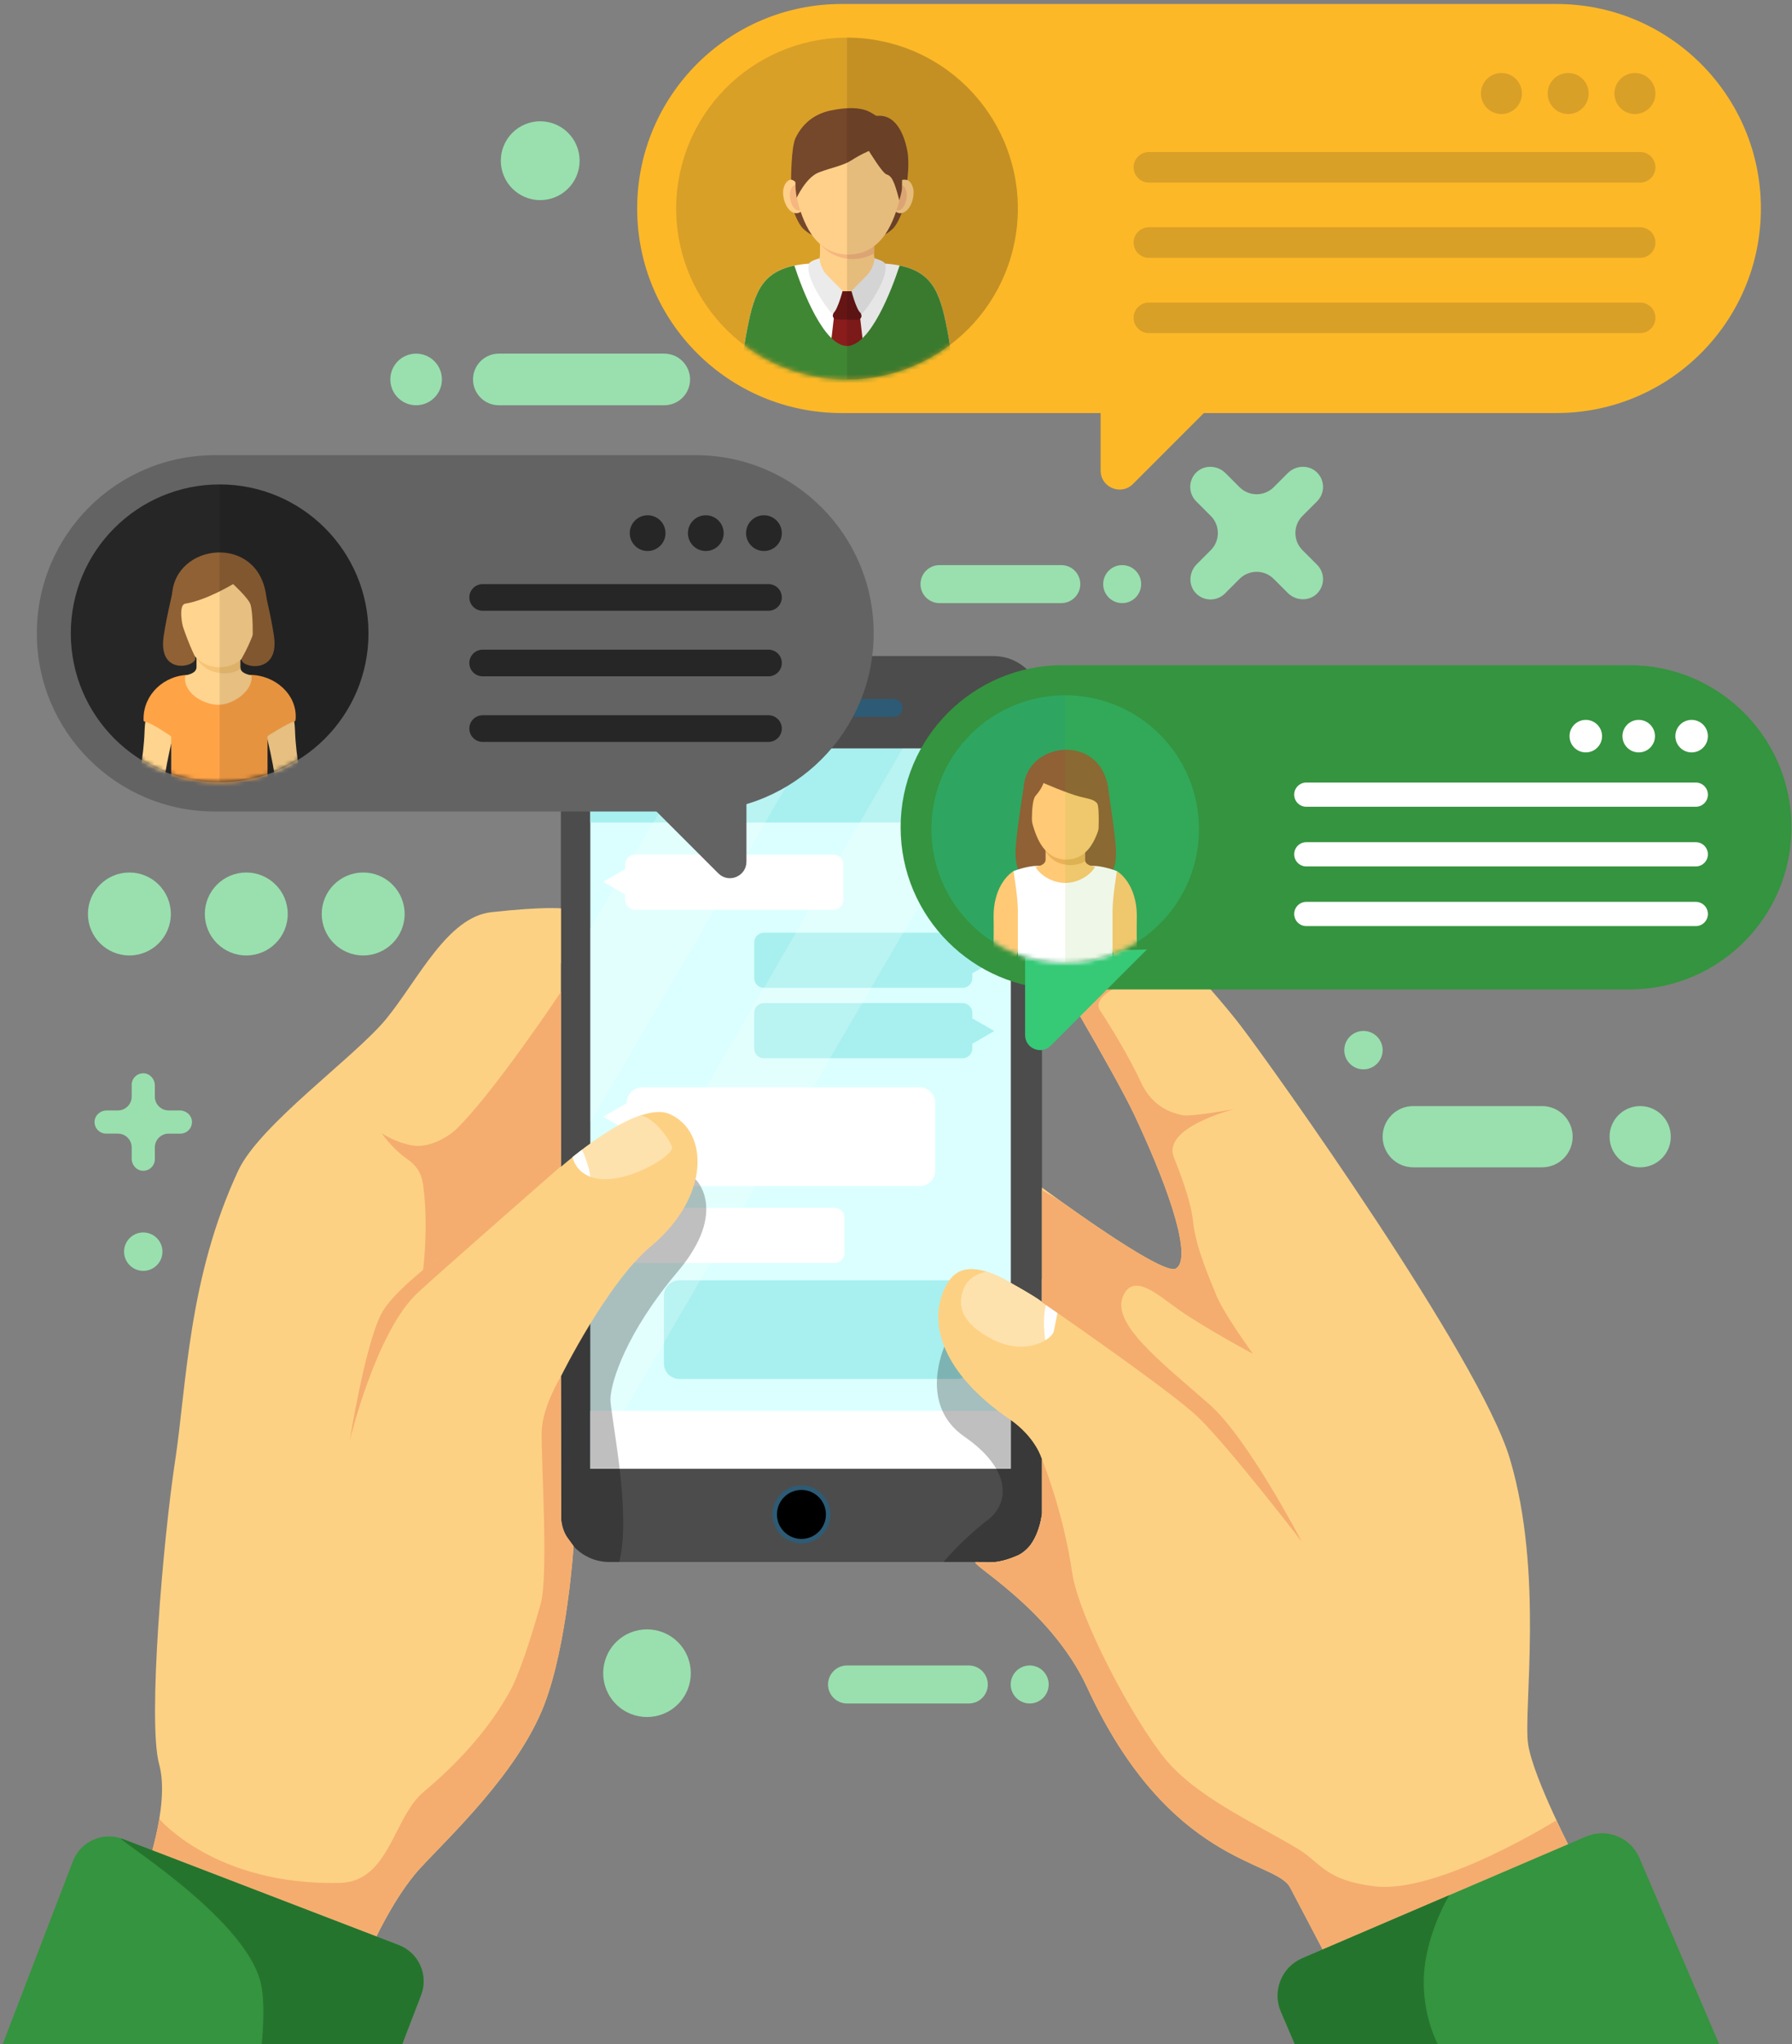 <svg xmlns="http://www.w3.org/2000/svg" width="400" height="456" viewBox="0 0 400 456" fill="none"><rect x="0" y="0" width="400" height="456" fill="#808080" stroke="none"/><path d="M221.775 146.362H136.012C130.04 146.362 125.198 151.203 125.198 157.176V337.651C125.198 343.623 130.039 348.465 136.012 348.465H221.775C227.747 348.465 232.589 343.624 232.589 337.651V157.175C232.588 151.203 227.747 146.362 221.775 146.362Z" fill="#4C4C4C"></path><path d="M115.959 202.981C115.959 202.981 118.14 204.72 120.444 207.328C124.074 211.438 123.709 211.537 125.198 214.972V202.667L115.959 202.981Z" fill="#F4AD6F"></path><path d="M225.634 167H131.766V327.667H225.634V167Z" fill="#DBFFFE"></path><path d="M199.478 159.917H169.452C168.355 159.917 167.465 159.027 167.465 157.93C167.465 156.833 168.355 155.943 169.452 155.943H199.478C200.575 155.943 201.465 156.833 201.465 157.93C201.465 159.027 200.576 159.917 199.478 159.917Z" fill="#2D5B75"></path><path d="M159.186 161.18C160.98 161.18 162.436 159.725 162.436 157.93C162.436 156.135 160.98 154.68 159.186 154.68C157.391 154.68 155.936 156.135 155.936 157.93C155.936 159.725 157.391 161.18 159.186 161.18Z" fill="#356975"></path><path d="M185.366 337.856C185.366 341.431 182.468 344.329 178.893 344.329C175.318 344.329 172.42 341.431 172.42 337.856C172.42 334.281 175.318 331.383 178.893 331.383C182.468 331.384 185.366 334.281 185.366 337.856Z" fill="#2D5B75"></path><path d="M184.358 337.856C184.358 340.874 181.911 343.32 178.894 343.32C175.876 343.32 173.429 340.874 173.429 337.856C173.429 334.838 175.876 332.391 178.894 332.391C181.911 332.392 184.358 334.838 184.358 337.856Z" fill="black"></path><path d="M186.077 190.658H141.717C140.525 190.658 139.559 191.624 139.559 192.816V193.891L134.647 196.727L139.559 199.563V200.805C139.559 201.997 140.525 202.963 141.717 202.963H186.077C187.269 202.963 188.235 201.997 188.235 200.805V192.816C188.235 191.625 187.268 190.658 186.077 190.658Z" fill="white"></path><path d="M170.514 220.378H214.874C216.066 220.378 217.032 219.412 217.032 218.22V217.145L221.944 214.309L217.032 211.473V210.231C217.032 209.039 216.066 208.073 214.874 208.073H170.514C169.322 208.073 168.356 209.039 168.356 210.231V218.22C168.356 219.412 169.322 220.378 170.514 220.378Z" fill="#A7F0EF"></path><path d="M170.514 236.089H214.874C216.066 236.089 217.032 235.123 217.032 233.931V232.856L221.944 230.02L217.032 227.184V225.942C217.032 224.75 216.066 223.784 214.874 223.784H170.514C169.322 223.784 168.356 224.75 168.356 225.942V233.931C168.356 235.123 169.322 236.089 170.514 236.089Z" fill="#A7F0EF"></path><path d="M205.32 242.59H143.32C141.424 242.59 139.888 244.127 139.888 246.022V246.1L134.646 249.127L139.888 252.154V261.159C139.888 263.055 141.425 264.591 143.32 264.591H205.32C207.216 264.591 208.753 263.054 208.753 261.159V246.024C208.754 244.127 207.216 242.59 205.32 242.59Z" fill="white"></path><path d="M151.628 285.627H213.628C215.524 285.627 217.06 287.164 217.06 289.059V289.137L222.302 292.164L217.06 295.191V304.196C217.06 306.092 215.523 307.628 213.628 307.628H151.628C149.732 307.628 148.196 306.091 148.196 304.196V289.06C148.196 287.164 149.733 285.627 151.628 285.627Z" fill="#A7F0EF"></path><path d="M186.318 269.456H141.958C140.766 269.456 139.8 270.422 139.8 271.614V272.633L134.646 275.609L139.8 278.585V279.604C139.8 280.796 140.766 281.762 141.958 281.762H186.318C187.51 281.762 188.477 280.796 188.477 279.604V271.615C188.477 270.423 187.51 269.456 186.318 269.456Z" fill="white"></path><path d="M225.634 167H131.766V183.5H225.634V167Z" fill="#A7F0EF"></path><path d="M225.634 314.75H131.766V327.667H225.634V314.75Z" fill="white"></path><path opacity="0.2" d="M225.635 167L131.766 327.667V287.256L201.465 167H225.635Z" fill="white"></path><path opacity="0.2" d="M131.766 250.316L180.443 167H155.676L131.766 207.11V250.316Z" fill="white"></path><path opacity="0.25" d="M155.237 263.075C155.237 263.075 146.257 266.833 138.091 270.666C134.75 272.234 129.953 275.309 125.198 279.032V337.65C125.198 343.622 130.039 348.464 136.012 348.464H138.224C141.074 337.375 136.121 315.146 136.258 312C136.425 308.167 139.758 297.333 151.258 283.71C162.758 270.086 155.237 263.075 155.237 263.075Z" fill="black"></path><path opacity="0.25" d="M220.3 339.25C215.077 343.167 210.592 348.464 210.592 348.464H221.776C227.748 348.464 232.59 343.623 232.59 337.65V312.435C223.246 305.663 210.814 300.423 210.814 300.423C210.814 300.423 204.883 313.333 215.259 320.5C225.635 327.667 225.635 335.25 220.3 339.25Z" fill="black"></path><path d="M125.198 250.769V202.667C125.198 202.667 121.628 202.195 109.696 203.5C99.846 204.577 93.365 218.531 86.233 227.277C79.362 235.701 57.969 250.88 53.187 261.135C41.968 285.186 41.673 308.939 39.063 326.091C36.453 343.244 32.91 384.074 35.522 393.583C38.132 403.092 31.98 419.172 31.98 419.172L82.178 435.952C82.178 435.952 87.353 423.787 93.784 416.795C100.216 409.803 115.598 395.541 121.47 380.346C126.638 366.975 128.03 344.935 128.03 344.935C128.03 344.935 128.029 344.935 126.616 343.002C125.203 341.069 125.265 338.838 125.265 338.838L125.2 307.075C125.2 307.075 135.555 286.145 145.243 278.083C158.574 266.99 158.246 252.354 149.44 248.525C142.096 245.332 125.2 260.324 125.2 260.324V250.769H125.198Z" fill="#FDD184"></path><path d="M125.198 256.549C125.198 256.549 104.607 274.803 99.842 278.829C95.077 282.854 87.343 288.633 85.02 293.278C81.384 300.549 78.039 321.526 78.039 321.526C78.039 321.526 83.887 296.976 93.317 288.337C100.531 281.729 125.198 260.184 125.198 260.184V256.549Z" fill="#F4AD6F"></path><path d="M101.618 252.121C100.639 253.053 96.159 256.316 91.932 255.523C88.133 254.811 85.206 252.82 85.206 252.82C85.206 252.82 87.457 256.199 90.986 258.646C93.876 260.65 94.262 263.018 94.482 264.659C95.694 273.701 94.435 283.396 94.435 283.396L97.569 280.748C97.533 281.361 97.511 281.718 97.511 281.718L113.172 269.413L124.638 259.065L125.197 256.548V234.734V233.615V221.31C125.197 221.31 109.944 244.192 101.618 252.121Z" fill="#F4AD6F"></path><path d="M149.996 255.896C149.53 254.219 145.503 248.672 142.67 248.926C137.337 250.837 131.201 255.4 127.804 258.138C127.804 258.138 128.648 263.167 135.266 263.074C141.886 262.981 150.462 257.574 149.996 255.896Z" fill="#FEE2AD"></path><path d="M126.615 343.001C125.202 341.068 125.264 338.837 125.264 338.837L125.199 307.074C125.199 307.074 121.097 313.749 120.911 319.268C120.725 324.785 122.487 351.645 120.675 357.821C120.673 357.829 120.671 357.837 120.668 357.844C120.567 358.189 120.497 358.439 120.451 358.615C118.345 366.017 115.849 373.715 113.64 377.642C108.606 386.591 101.43 394.002 94.578 399.735C87.725 405.468 86.938 419.807 75.838 420.062C48.072 420.701 35.559 405.783 35.559 405.783V405.785C35.489 406.213 35.413 406.637 35.336 407.058C35.325 407.115 35.313 407.171 35.303 407.229C35.236 407.579 35.167 407.926 35.096 408.269C35.078 408.36 35.059 408.449 35.039 408.539C34.971 408.865 34.901 409.186 34.828 409.504C34.812 409.576 34.797 409.649 34.779 409.72C34.599 410.506 34.411 411.266 34.221 411.99C34.212 412.029 34.202 412.066 34.191 412.104C34.108 412.422 34.025 412.731 33.941 413.034C33.922 413.101 33.904 413.166 33.886 413.232C33.806 413.517 33.727 413.795 33.648 414.065C33.635 414.114 33.62 414.164 33.605 414.212C33.419 414.852 33.237 415.445 33.068 415.983C33.057 416.013 33.05 416.041 33.039 416.07C32.967 416.3 32.895 416.519 32.828 416.727C32.812 416.779 32.795 416.829 32.779 416.879C32.717 417.069 32.657 417.247 32.599 417.416C32.587 417.452 32.575 417.488 32.563 417.523C32.429 417.92 32.312 418.252 32.219 418.512C32.206 418.55 32.196 418.579 32.182 418.614C32.151 418.7 32.123 418.777 32.099 418.843C32.087 418.874 32.078 418.9 32.069 418.927C32.045 418.988 32.029 419.036 32.014 419.074C32.008 419.092 32.005 419.101 32 419.113C31.986 419.148 31.979 419.169 31.979 419.169L80.919 435.528L82.177 435.949C82.177 435.949 87.352 423.784 93.784 416.792C100.216 409.8 115.598 395.538 121.47 380.343C126.638 366.972 128.029 344.932 128.029 344.932C128.029 344.932 128.029 344.934 126.615 343.001Z" fill="#F4AD6F"></path><path d="M127.804 258.138C127.804 258.138 128.338 261.23 131.766 262.517C131.707 261.917 131.594 261.277 131.398 260.603C130.286 256.78 129.837 256.551 129.832 256.548C129.086 257.118 128.401 257.657 127.804 258.138Z" fill="#FEFEFE"></path><path d="M232.588 283.256V264.938C232.588 264.938 259.249 284.701 262.419 283.023C266.033 281.11 261.86 267.175 253.283 248.904C248.774 239.297 232.588 212.222 232.588 212.222C232.588 212.222 232.588 197.819 232.588 193.904C232.588 189.989 242.277 190.652 246.571 195.209C254.169 203.273 269.69 219.353 276.961 228.862C284.232 238.371 330.283 302.973 336.995 325.345C344.677 350.951 339.978 381.557 341.097 389.108C342.216 396.659 351.538 414.464 351.538 414.464L299.239 442.625C299.239 442.625 294.668 433.773 287.961 421.078C284.687 414.881 261.021 416.235 242.657 376.43C234.403 358.539 215.53 348.464 217.907 348.464C220.284 348.464 222.428 349.117 227.177 347.01C231.926 344.904 232.589 337.65 232.589 337.65V325.555C232.589 325.555 231.326 320.654 225.229 316.49C210.962 306.747 206.497 295.302 211.335 286.565C213.544 282.576 217.581 281.717 225.085 285.912C232.589 290.107 232.589 290.526 232.589 290.526L232.588 283.256Z" fill="#FDD184"></path><path d="M227.168 347.014C225.291 347.846 223.825 348.243 222.587 348.423C224.247 348.299 225.801 347.803 227.168 347.014Z" fill="#FDD184"></path><path d="M225.228 316.491C231.325 320.655 232.588 325.556 232.588 325.556V290.528C232.588 290.528 232.588 290.109 225.084 285.914C217.58 281.719 213.543 282.577 211.334 286.567C206.496 295.302 210.961 306.748 225.228 316.491Z" fill="#FDD184"></path><path d="M230.099 344.553C231.654 342.68 232.59 340.275 232.59 337.651C232.59 337.651 232.221 341.632 230.099 344.553Z" fill="#FDD184"></path><path d="M232.589 290.527C232.589 290.527 232.589 290.108 225.085 285.913C223.361 284.949 221.714 284.224 220.164 283.71C219.98 283.74 216.177 284.388 215.017 287.731C213.828 291.157 214.248 295.002 221.519 298.778C228.79 302.554 234.803 298.918 235.222 296.96C235.641 295.002 236.76 289.199 236.76 289.199C236.76 289.199 234.89 287.329 232.588 285.293V290.527H232.589Z" fill="#FEE2AD"></path><path d="M351.539 414.464C351.539 414.464 350.602 412.674 349.288 409.993L347.341 406.126C347.341 406.126 321.074 422.523 306.925 420.833C295.758 419.5 294.936 415.633 289.758 412.5C280.222 406.729 267.095 401.008 259.995 392.278C252.891 383.541 240.792 360.956 239.3 350.702C237.324 337.118 232.589 325.559 232.588 325.556V337.651C232.588 337.651 232.547 338.104 232.41 338.817C232.376 338.995 232.336 339.19 232.289 339.397C231.774 341.681 230.441 345.562 227.176 347.01C225.989 347.536 224.964 347.891 224.058 348.126C223.831 348.185 223.612 348.236 223.4 348.281C222.975 348.37 222.577 348.433 222.201 348.476C221.26 348.584 220.451 348.568 219.689 348.533C219.079 348.505 218.5 348.464 217.905 348.464C217.459 348.464 217.761 348.818 218.599 349.512C219.018 349.859 219.572 350.29 220.233 350.805C220.55 351.052 220.9 351.325 221.264 351.609C221.659 351.918 222.072 352.242 222.515 352.595C224.217 353.952 226.247 355.634 228.393 357.625C231.97 360.944 235.871 365.122 239.125 370.091C239.45 370.588 239.769 371.093 240.081 371.605C241.015 373.143 241.882 374.752 242.656 376.429C243.18 377.565 243.709 378.657 244.241 379.727C244.322 379.89 244.403 380.057 244.485 380.219C244.994 381.231 245.507 382.212 246.022 383.167C246.117 383.343 246.213 383.518 246.308 383.693C246.83 384.647 247.354 385.577 247.881 386.475C247.944 386.582 248.007 386.685 248.07 386.792C248.611 387.706 249.154 388.595 249.698 389.452C249.718 389.483 249.737 389.515 249.757 389.546C250.311 390.415 250.867 391.25 251.424 392.062C251.499 392.172 251.575 392.283 251.65 392.392C252.195 393.18 252.741 393.941 253.288 394.677C253.357 394.77 253.426 394.862 253.496 394.954C254.062 395.709 254.628 396.443 255.195 397.145C255.202 397.153 255.209 397.162 255.216 397.17C255.815 397.913 256.414 398.626 257.012 399.312C257.018 399.319 257.023 399.325 257.029 399.332C257.613 400.002 258.196 400.644 258.778 401.263C258.816 401.304 258.855 401.345 258.893 401.385C259.473 402 260.052 402.591 260.628 403.157C260.642 403.171 260.657 403.185 260.671 403.199C261.048 403.569 261.423 403.926 261.798 404.276C261.88 404.353 261.962 404.428 262.044 404.504C262.364 404.801 262.684 405.091 263.002 405.373C263.06 405.425 263.118 405.478 263.176 405.529C263.555 405.863 263.932 406.188 264.308 406.503C264.344 406.533 264.38 406.563 264.417 406.593C264.752 406.872 265.084 407.144 265.416 407.409C265.492 407.47 265.568 407.531 265.645 407.591C265.998 407.87 266.35 408.144 266.699 408.408C266.707 408.414 266.715 408.42 266.723 408.426C267.096 408.707 267.466 408.979 267.834 409.244C267.889 409.283 267.943 409.322 267.998 409.361C268.312 409.585 268.625 409.804 268.935 410.017C268.994 410.057 269.052 410.098 269.111 410.138C269.825 410.624 270.529 411.081 271.22 411.51C271.276 411.545 271.333 411.579 271.389 411.614C271.702 411.807 272.013 411.995 272.32 412.177C272.351 412.195 272.382 412.214 272.412 412.232C272.762 412.438 273.108 412.639 273.451 412.832C273.455 412.835 273.46 412.837 273.464 412.84C273.79 413.024 274.111 413.201 274.429 413.374C274.477 413.4 274.524 413.426 274.572 413.451C275.229 413.806 275.87 414.139 276.493 414.452C276.514 414.463 276.536 414.473 276.557 414.484C276.855 414.634 277.15 414.779 277.44 414.921C277.462 414.932 277.484 414.942 277.505 414.953C279.155 415.756 280.664 416.43 282.001 417.045C282.086 417.084 282.17 417.123 282.253 417.162C282.378 417.22 282.505 417.278 282.627 417.335C282.823 417.426 283.014 417.517 283.201 417.606C283.278 417.643 283.352 417.679 283.427 417.715C283.562 417.78 283.695 417.845 283.826 417.91C283.898 417.946 283.971 417.982 284.042 418.018C284.216 418.106 284.387 418.193 284.552 418.28C284.583 418.297 284.615 418.313 284.646 418.33C284.808 418.416 284.965 418.503 285.118 418.589C285.173 418.62 285.226 418.651 285.279 418.682C285.402 418.753 285.522 418.825 285.639 418.896C285.684 418.924 285.73 418.951 285.774 418.979C285.926 419.075 286.072 419.171 286.212 419.268C286.241 419.288 286.268 419.309 286.296 419.329C286.409 419.409 286.517 419.489 286.62 419.571C286.659 419.601 286.697 419.632 286.735 419.663C286.837 419.746 286.934 419.83 287.027 419.914C287.049 419.935 287.074 419.955 287.096 419.975C287.205 420.078 287.307 420.183 287.403 420.29C287.429 420.318 287.452 420.348 287.476 420.376C287.547 420.459 287.614 420.544 287.677 420.63C287.701 420.663 287.725 420.695 287.747 420.728C287.825 420.842 287.897 420.957 287.96 421.075L287.961 421.077C290.476 425.838 292.691 430.058 294.477 433.474C294.775 434.043 295.06 434.59 295.334 435.113C297.793 439.823 299.24 442.624 299.24 442.624L351.539 414.464Z" fill="#F4AD6F"></path><path d="M235.223 296.96C235.642 295.002 236.761 289.199 236.761 289.199C236.761 289.199 235.946 288.386 234.741 287.256C234.409 287.998 233.973 289.197 233.466 291.131C232.798 293.675 233.014 296.792 233.324 299.009C234.415 298.347 235.092 297.571 235.223 296.96Z" fill="#FEFEFE"></path><path d="M269.971 313.32C258.971 303.672 248.064 295.328 250.674 289.176C253.009 283.672 258.802 289.178 263.072 292.159C269.158 296.407 279.695 302.041 279.695 302.041C279.695 302.041 273.256 293.255 271.509 288.99C269.761 284.725 266.894 278.013 266.335 272.7C265.776 267.386 262.992 260.721 261.997 258.118C259.437 251.422 275.592 247.414 275.592 247.414C275.592 247.414 265.846 249.208 263.958 248.789C262.07 248.37 257.386 247.414 254.583 241.267C253.26 238.365 250.082 232.342 245.535 225.403C242.759 221.167 257.426 217 257.426 217C257.426 217 241.676 219.667 240.856 217.773C237.487 209.994 232.59 200.896 232.59 200.896C232.59 206.208 232.59 212.222 232.59 212.222C232.59 212.222 248.776 239.298 253.285 248.904C253.58 249.533 253.869 250.156 254.154 250.775C254.248 250.978 254.338 251.178 254.431 251.38C254.622 251.797 254.811 252.213 254.997 252.625C255.1 252.853 255.201 253.08 255.303 253.307C255.475 253.691 255.645 254.073 255.812 254.453C255.914 254.683 256.014 254.913 256.114 255.141C256.282 255.525 256.446 255.905 256.609 256.284C256.698 256.491 256.789 256.7 256.877 256.906C257.078 257.376 257.273 257.841 257.466 258.302C257.51 258.407 257.556 258.515 257.6 258.62C257.834 259.183 258.062 259.739 258.284 260.288C258.351 260.453 258.414 260.614 258.48 260.777C258.634 261.161 258.787 261.544 258.935 261.921C259.015 262.124 259.092 262.323 259.169 262.524C259.299 262.859 259.427 263.192 259.552 263.521C259.63 263.725 259.706 263.928 259.782 264.13C259.905 264.458 260.024 264.781 260.142 265.103C260.21 265.29 260.279 265.478 260.346 265.663C260.474 266.019 260.598 266.369 260.72 266.717C260.769 266.857 260.82 267.001 260.868 267.139C261.033 267.618 261.192 268.088 261.344 268.549C261.378 268.652 261.408 268.75 261.442 268.852C261.559 269.212 261.673 269.569 261.782 269.918C261.831 270.076 261.877 270.229 261.924 270.385C262.011 270.672 262.097 270.956 262.178 271.235C262.226 271.399 262.272 271.56 262.317 271.721C262.393 271.988 262.465 272.251 262.535 272.51C262.577 272.665 262.619 272.82 262.658 272.972C262.729 273.243 262.794 273.507 262.858 273.769C262.889 273.895 262.922 274.024 262.951 274.148C263.04 274.528 263.124 274.9 263.198 275.258V275.261C263.308 275.792 263.397 276.294 263.473 276.778C263.554 277.294 263.615 277.782 263.657 278.241C263.657 278.244 263.658 278.246 263.658 278.249C263.782 279.628 263.725 280.748 263.472 281.575C263.26 282.267 262.917 282.762 262.422 283.024C260.041 284.285 244.404 273.446 236.77 267.975L232.591 265.499V283.257V287.802V290.529C232.591 290.529 261.325 310.248 267.526 316.258C274.378 322.9 290.575 343.944 290.575 343.944C290.575 343.944 278.558 320.852 269.971 313.32Z" fill="#F4AD6F"></path><path d="M89.799 456L93.99 445.091C95.7 440.641 93.478 435.648 89.028 433.939L27.422 410.272C22.972 408.562 17.979 410.784 16.27 415.234L0.608 456H89.799Z" fill="#35943F"></path><path d="M89.028 433.939L27.422 410.272C23.187 408.645 54.924 427.334 58.257 442.626C59.379 447.775 58.403 456 58.403 456H89.798L93.989 445.091C95.699 440.641 93.478 435.648 89.028 433.939Z" fill="#25742D"></path><path d="M289.004 456H383.734L365.946 414.495C363.97 409.884 358.629 407.747 354.018 409.724L290.687 436.866C286.076 438.842 283.94 444.183 285.916 448.794L289.004 456Z" fill="#35943F"></path><path d="M290.687 436.866C286.076 438.842 283.94 444.183 285.916 448.794L289.004 456H320.924C320.924 456 317.924 450.625 317.799 442.626C317.639 432.418 323.505 422.801 323.505 422.801L290.687 436.866Z" fill="#25742D"></path><path d="M347.427 0.889H187.852C162.652 0.889 142.224 21.318 142.224 46.517C142.224 71.717 162.652 92.145 187.852 92.145H347.427C372.627 92.145 393.055 71.717 393.055 46.517C393.056 21.318 372.627 0.889 347.427 0.889Z" fill="#FDB827"></path><path d="M226.18 55.298C231.02 34.802 218.328 14.264 197.832 9.424C177.336 4.584 156.798 17.276 151.958 37.772C147.119 58.268 159.81 78.806 180.306 83.646C200.802 88.486 221.341 75.794 226.18 55.298Z" fill="#D9A028"></path><mask id="mask0_896_15335" style="mask-type:luminance" maskUnits="userSpaceOnUse" x="150" y="8" width="78" height="77"><path d="M226.18 55.298C231.02 34.802 218.328 14.264 197.832 9.424C177.336 4.584 156.798 17.276 151.958 37.772C147.119 58.268 159.81 78.806 180.306 83.646C200.802 88.486 221.341 75.794 226.18 55.298Z" fill="white"></path></mask><g mask="url(#mask0_896_15335)"><path d="M201.476 46.939C201.476 46.939 200.521 49.864 199.263 51.047C198.005 52.23 196.957 52.585 196.957 52.585L199.216 46.518L201.476 46.939Z" fill="#75472B"></path><path d="M177.101 46.939C177.101 46.939 178.056 49.864 179.314 51.047C180.572 52.23 181.62 52.585 181.62 52.585L179.361 46.518L177.101 46.939Z" fill="#75472B"></path><path d="M211.713 75.029C209.784 64.516 208.199 59.232 196.373 58.737L189.099 67.685L181.825 58.737C169.999 59.232 168.414 64.516 166.485 75.029C165.444 80.703 165.243 88.507 165.243 88.507H189.01H189.187H212.954C212.954 88.507 212.754 80.703 211.713 75.029Z" fill="white"></path><path d="M195.093 56.441C195.093 55.226 195.093 48.545 195.093 48.545H189.063H183.033C183.033 48.545 183.033 55.226 183.033 56.441C183.033 58.263 182.57 58.531 181.766 58.823C183.067 61.087 185.03 70.802 189.265 70.835C193.5 70.802 195.058 61.087 196.36 58.823C195.556 58.531 195.093 58.263 195.093 56.441Z" fill="#FFD08A"></path><path d="M200.604 47.528C202.402 47.904 203.93 45.444 203.93 42.854C203.93 41.401 202.993 39.733 201.525 40.072C199.669 40.501 199.362 42.243 199.362 42.243V46.285C199.362 46.285 199.646 47.328 200.604 47.528Z" fill="#FFD08A"></path><path d="M200.192 46.938C201.394 47.222 202.416 45.363 202.416 43.406C202.416 42.308 201.79 41.047 200.808 41.304C199.567 41.628 199.362 42.945 199.362 42.945V46C199.362 46 199.552 46.786 200.192 46.938Z" fill="#F5B67F"></path><path d="M178.12 47.528C176.322 47.904 174.793 45.444 174.793 42.854C174.793 41.401 175.73 39.733 177.198 40.072C179.054 40.501 179.361 42.243 179.361 42.243V46.285C179.361 46.285 179.078 47.328 178.12 47.528Z" fill="#FFD08A"></path><path d="M178.532 46.938C177.33 47.222 176.308 45.363 176.308 43.406C176.308 42.308 176.934 41.047 177.916 41.304C179.157 41.628 179.362 42.945 179.362 42.945V46C179.362 46 179.172 46.786 178.532 46.938Z" fill="#F5B67F"></path><path d="M189.061 48.627H183.031C183.031 48.627 183.031 52.029 183.031 54.42C184.85 56.51 187.215 57.737 190.363 57.803C192.186 57.764 193.746 57.336 195.092 56.58C195.092 56.56 195.091 56.543 195.091 56.523C195.091 55.308 195.091 48.627 195.091 48.627H189.061Z" fill="#F5B67F"></path><path d="M198.067 31.864C194.62 29.425 184.105 29.425 180.657 31.864C177.936 33.789 176.731 40.647 178.326 45.999C180.248 52.45 183.421 56.677 189.362 56.802C195.303 56.676 198.476 52.45 200.398 45.999C201.992 40.647 200.788 33.789 198.067 31.864Z" fill="#FFD08A"></path><path d="M194.038 88.507H184.086L186.325 69.244H191.799L194.038 88.507Z" fill="#8A1C1C"></path><path d="M188.021 64.967H190.189L192.242 70.149C192.47 70.724 192.036 71.344 191.412 71.335L186.761 71.272C186.145 71.264 185.729 70.647 185.957 70.081L188.021 64.967Z" fill="#661515"></path><path d="M184.708 61.503C187.044 63.831 188.068 64.926 188.068 64.926C188.068 64.926 186.558 70.771 185.555 69.782C184.553 68.793 179.353 61.477 180.637 58.737C180.897 58.183 182.926 57.622 182.926 57.622C182.926 57.622 183.031 59.833 184.708 61.503Z" fill="#EBEBEB"></path><path d="M193.422 61.503C191.086 63.831 190.062 64.926 190.062 64.926C190.062 64.926 191.573 70.771 192.576 69.782C193.578 68.793 198.776 61.477 197.492 58.737C197.232 58.183 195.203 57.622 195.203 57.622C195.203 57.622 195.098 59.833 193.422 61.503Z" fill="#EBEBEB"></path><path d="M177.551 40.66C177.551 40.66 177.546 41.661 177.59 42.198C177.634 42.735 177.835 44.119 177.835 44.119C177.835 44.119 179.903 39.563 182.781 38.463C185.659 37.362 188.199 36.982 190.146 35.712C192.093 34.442 193.956 33.68 193.956 33.68C193.956 33.68 196.961 38.638 197.893 38.91C198.825 39.182 199.205 39.987 199.629 41.003C200.052 42.019 200.733 44.667 200.733 44.667C200.733 44.667 201.292 42.95 201.326 42.083C201.361 41.216 201.352 40.137 201.352 40.137C201.352 40.137 201.737 40.036 202.041 40.09C202.382 40.151 202.524 40.163 202.524 40.163C202.524 40.163 203.029 36.366 202.541 33.723C202.088 31.272 200.524 25.427 195.82 25.85C194.905 25.932 193.661 22.94 185.407 24.654C182.46 25.266 179.375 26.993 177.546 30.86C176.602 32.856 176.582 40.067 176.582 40.067C176.582 40.067 176.904 40.15 177.148 40.28C177.349 40.385 177.551 40.66 177.551 40.66Z" fill="#75472B"></path><path d="M189.187 88.507H212.954C212.954 88.507 212.753 80.703 211.712 75.029C210.057 66.007 208.648 60.839 200.81 59.241C199.016 64.718 194.271 77.106 189.061 77.191C183.852 77.106 179.109 64.741 177.313 59.256C169.538 60.871 168.134 66.034 166.484 75.029C165.443 80.703 165.242 88.507 165.242 88.507H189.009H189.187Z" fill="#408733"></path></g><path opacity="0.1" d="M189.061 8.384V84.651C210.121 84.651 227.194 67.578 227.194 46.518C227.195 25.457 210.122 8.384 189.061 8.384Z" fill="black"></path><path d="M366.107 33.913H256.448C254.564 33.913 253.037 35.44 253.037 37.324C253.037 39.208 254.564 40.735 256.448 40.735H366.107C367.991 40.735 369.518 39.208 369.518 37.324C369.518 35.44 367.991 33.913 366.107 33.913Z" fill="#D9A028"></path><path d="M366.107 50.704H256.448C254.564 50.704 253.037 52.231 253.037 54.115C253.037 55.999 254.564 57.526 256.448 57.526H366.107C367.991 57.526 369.518 55.999 369.518 54.115C369.518 52.231 367.991 50.704 366.107 50.704Z" fill="#D9A028"></path><path d="M366.107 67.494H256.448C254.564 67.494 253.037 69.021 253.037 70.905C253.037 72.789 254.564 74.316 256.448 74.316H366.107C367.991 74.316 369.518 72.789 369.518 70.905C369.518 69.022 367.991 67.494 366.107 67.494Z" fill="#D9A028"></path><path d="M360.36 20.861C360.36 18.332 362.41 16.282 364.939 16.282C367.468 16.282 369.518 18.332 369.518 20.861C369.518 23.39 367.468 25.44 364.939 25.44C362.41 25.44 360.36 23.39 360.36 20.861Z" fill="#D9A028"></path><path d="M345.461 20.861C345.461 18.332 347.511 16.282 350.04 16.282C352.569 16.282 354.619 18.332 354.619 20.861C354.619 23.39 352.569 25.44 350.04 25.44C347.511 25.44 345.461 23.39 345.461 20.861Z" fill="#D9A028"></path><path d="M330.562 20.861C330.562 18.332 332.613 16.282 335.142 16.282C337.671 16.282 339.72 18.332 339.72 20.861C339.72 23.39 337.671 25.44 335.142 25.44C332.614 25.44 330.562 23.39 330.562 20.861Z" fill="#D9A028"></path><path d="M245.676 81.689V104.987C245.676 108.752 250.228 110.638 252.891 107.976L279.969 80.898L245.676 81.689Z" fill="#FDB827"></path><path d="M155.265 101.54H47.974C26.02 101.54 8.223 119.337 8.223 141.292C8.223 163.246 26.02 181.043 47.974 181.043H155.265C177.219 181.043 195.016 163.246 195.016 141.292C195.017 119.337 177.219 101.54 155.265 101.54Z" fill="#636363"></path><path d="M49.027 174.514C67.375 174.514 82.249 159.64 82.249 141.292C82.249 122.944 67.375 108.07 49.027 108.07C30.679 108.07 15.805 122.944 15.805 141.292C15.805 159.64 30.679 174.514 49.027 174.514Z" fill="#262626"></path><mask id="mask1_896_15335" style="mask-type:luminance" maskUnits="userSpaceOnUse" x="15" y="108" width="68" height="67"><path d="M49.027 174.514C67.375 174.514 82.249 159.64 82.249 141.292C82.249 122.944 67.375 108.07 49.027 108.07C30.679 108.07 15.805 122.944 15.805 141.292C15.805 159.64 30.679 174.514 49.027 174.514Z" fill="white"></path></mask><g mask="url(#mask1_896_15335)"><path d="M61.188 153.361C59.128 153.305 57.236 155.332 58.561 160.385C61.59 171.941 61.645 175.965 61.645 175.965H67.547C67.547 175.965 66.041 169.033 65.854 163.01C65.666 156.937 62.845 153.406 61.188 153.361Z" fill="#FFD48F"></path></g><mask id="mask2_896_15335" style="mask-type:luminance" maskUnits="userSpaceOnUse" x="15" y="108" width="68" height="67"><path d="M49.027 174.514C67.375 174.514 82.249 159.64 82.249 141.292C82.249 122.944 67.375 108.07 49.027 108.07C30.679 108.07 15.805 122.944 15.805 141.292C15.805 159.64 30.679 174.514 49.027 174.514Z" fill="white"></path></mask><g mask="url(#mask2_896_15335)"><path d="M36.942 153.361C39.002 153.305 40.894 155.332 39.569 160.385C36.54 171.941 36.485 175.965 36.485 175.965H30.583C30.583 175.965 32.089 169.033 32.276 163.01C32.465 156.937 35.285 153.406 36.942 153.361Z" fill="#FFD48F"></path></g><mask id="mask3_896_15335" style="mask-type:luminance" maskUnits="userSpaceOnUse" x="15" y="108" width="68" height="67"><path d="M49.027 174.514C67.375 174.514 82.249 159.64 82.249 141.292C82.249 122.944 67.375 108.07 49.027 108.07C30.679 108.07 15.805 122.944 15.805 141.292C15.805 159.64 30.679 174.514 49.027 174.514Z" fill="white"></path></mask><g mask="url(#mask3_896_15335)"><path d="M55.717 150.557C55.717 150.557 51.023 155.448 48.934 155.435C46.88 155.422 42.324 150.557 42.324 150.557C36.646 150.557 32.044 154.925 32.044 160.313C32.044 160.411 32.044 160.703 32.044 160.703C32.044 160.872 32.191 160.979 32.366 161.009C33.891 161.265 38.211 164.28 38.211 164.28V169.218V175.966L59.716 175.922V169.163V164.214C59.716 164.214 64.197 161.331 65.632 160.965C65.805 160.921 65.957 160.829 65.957 160.659C65.957 160.659 65.993 160.399 65.998 160.312C66.316 154.934 61.394 150.557 55.717 150.557Z" fill="#FFA347"></path></g><mask id="mask4_896_15335" style="mask-type:luminance" maskUnits="userSpaceOnUse" x="15" y="108" width="68" height="67"><path d="M49.027 174.514C67.375 174.514 82.249 159.64 82.249 141.292C82.249 122.944 67.375 108.07 49.027 108.07C30.679 108.07 15.805 122.944 15.805 141.292C15.805 159.64 30.679 174.514 49.027 174.514Z" fill="white"></path></mask><g mask="url(#mask4_896_15335)"><path d="M53.631 148.781C53.631 147.805 53.631 142.435 53.631 142.435H48.749H43.867C43.867 142.435 43.867 147.805 43.867 148.781C43.867 150.245 42.011 150.477 41.366 150.712C40.703 154.432 45.295 157.235 48.725 157.235C52.154 157.235 56.588 153.992 56.133 150.712C55.487 150.477 53.631 150.245 53.631 148.781Z" fill="#FFD48F"></path></g><mask id="mask5_896_15335" style="mask-type:luminance" maskUnits="userSpaceOnUse" x="15" y="108" width="68" height="67"><path d="M49.027 174.514C67.375 174.514 82.249 159.64 82.249 141.292C82.249 122.944 67.375 108.07 49.027 108.07C30.679 108.07 15.805 122.944 15.805 141.292C15.805 159.64 30.679 174.514 49.027 174.514Z" fill="white"></path></mask><g mask="url(#mask5_896_15335)"><path d="M53.708 149.253C53.66 149.111 53.633 148.955 53.633 148.781C53.633 147.805 53.633 142.435 53.633 142.435H48.751H43.869C43.869 142.435 43.869 144.991 43.869 146.834C45.322 149.129 47.32 150.154 50.154 150.217C51.523 150.187 52.696 149.85 53.708 149.253Z" fill="#F5C476"></path></g><mask id="mask6_896_15335" style="mask-type:luminance" maskUnits="userSpaceOnUse" x="15" y="108" width="68" height="67"><path d="M49.027 174.514C67.375 174.514 82.249 159.64 82.249 141.292C82.249 122.944 67.375 108.07 49.027 108.07C30.679 108.07 15.805 122.944 15.805 141.292C15.805 159.64 30.679 174.514 49.027 174.514Z" fill="white"></path></mask><g mask="url(#mask6_896_15335)"><path d="M55.886 128.823C53.17 126.863 44.884 126.863 42.168 128.823C40.024 130.371 39.075 135.882 40.331 140.184C41.845 145.369 44.346 148.766 49.027 148.867C53.708 148.766 56.209 145.369 57.723 140.184C58.979 135.882 58.03 130.37 55.886 128.823Z" fill="#FFD48F"></path></g><mask id="mask7_896_15335" style="mask-type:luminance" maskUnits="userSpaceOnUse" x="15" y="108" width="68" height="67"><path d="M49.027 174.514C67.375 174.514 82.249 159.64 82.249 141.292C82.249 122.944 67.375 108.07 49.027 108.07C30.679 108.07 15.805 122.944 15.805 141.292C15.805 159.64 30.679 174.514 49.027 174.514Z" fill="white"></path></mask><g mask="url(#mask7_896_15335)"><path d="M52.027 130.301C52.027 130.301 55.384 133.385 55.875 134.753C56.566 136.679 56.4 142.884 56.4 142.884L59.252 137.47C59.252 137.47 59.729 135.075 59.372 132.634C57.395 119.113 39.086 121.148 38.415 132.655C38.315 134.37 38.588 137.503 38.588 137.503L41.335 142.208C41.335 142.208 39.327 135.011 41.369 134.673C46.201 133.874 52.027 130.301 52.027 130.301Z" fill="#8F6135"></path><path d="M38.602 131.712C38.602 131.712 36.631 140.009 36.422 142.97C35.854 151.001 44.504 148.543 43.547 146.543C40.057 139.249 38.602 131.712 38.602 131.712Z" fill="#8F6135"></path><path d="M59.076 131.636C59.076 131.636 61.047 139.933 61.256 142.894C61.824 150.925 52.899 148.722 54.011 146.785C58.08 139.694 59.076 131.636 59.076 131.636Z" fill="#8F6135"></path></g><path opacity="0.1" d="M49.026 108.07V174.514C67.374 174.514 82.248 159.64 82.248 141.292C82.248 122.944 67.374 108.07 49.026 108.07Z" fill="black"></path><path d="M171.539 130.31H107.734C106.093 130.31 104.762 131.64 104.762 133.282C104.762 134.923 106.093 136.254 107.734 136.254H171.539C173.18 136.254 174.511 134.923 174.511 133.282C174.511 131.641 173.181 130.31 171.539 130.31Z" fill="#262626"></path><path d="M171.539 144.938H107.734C106.093 144.938 104.762 146.269 104.762 147.91C104.762 149.551 106.093 150.882 107.734 150.882H171.539C173.18 150.882 174.511 149.551 174.511 147.91C174.511 146.269 173.181 144.938 171.539 144.938Z" fill="#262626"></path><path d="M171.539 159.566H107.734C106.093 159.566 104.762 160.896 104.762 162.538C104.762 164.179 106.093 165.51 107.734 165.51H171.539C173.18 165.51 174.511 164.179 174.511 162.538C174.511 160.897 173.181 159.566 171.539 159.566Z" fill="#262626"></path><path d="M170.522 122.929C172.725 122.929 174.511 121.143 174.511 118.94C174.511 116.737 172.725 114.951 170.522 114.951C168.319 114.951 166.533 116.737 166.533 118.94C166.533 121.143 168.319 122.929 170.522 122.929Z" fill="#262626"></path><path d="M157.542 122.929C159.745 122.929 161.531 121.143 161.531 118.94C161.531 116.737 159.745 114.951 157.542 114.951C155.339 114.951 153.553 116.737 153.553 118.94C153.553 121.143 155.339 122.929 157.542 122.929Z" fill="#262626"></path><path d="M144.561 122.929C146.764 122.929 148.55 121.143 148.55 118.94C148.55 116.737 146.764 114.951 144.561 114.951C142.358 114.951 140.572 116.737 140.572 118.94C140.572 121.143 142.358 122.929 144.561 122.929Z" fill="#262626"></path><path d="M166.617 171.933V192.23C166.617 195.51 162.651 197.153 160.331 194.834L136.741 171.244L166.617 171.933Z" fill="#636363"></path><path d="M363.712 148.395H237.205C217.227 148.395 201.032 164.59 201.032 184.568C201.032 204.546 217.227 220.741 237.205 220.741H363.712C383.69 220.741 399.885 204.546 399.885 184.568C399.886 164.59 383.69 148.395 363.712 148.395Z" fill="#35943F"></path><path d="M378.522 174.576H291.587C290.093 174.576 288.883 175.787 288.883 177.28C288.883 178.774 290.094 179.984 291.587 179.984H378.522C380.016 179.984 381.226 178.773 381.226 177.28C381.226 175.786 380.015 174.576 378.522 174.576Z" fill="white"></path><path d="M378.522 187.887H291.587C290.093 187.887 288.883 189.098 288.883 190.591C288.883 192.084 290.094 193.295 291.587 193.295H378.522C380.016 193.295 381.226 192.084 381.226 190.591C381.226 189.098 380.015 187.887 378.522 187.887Z" fill="white"></path><path d="M378.522 201.198H291.587C290.093 201.198 288.883 202.409 288.883 203.902C288.883 205.396 290.094 206.606 291.587 206.606H378.522C380.016 206.606 381.226 205.395 381.226 203.902C381.226 202.409 380.015 201.198 378.522 201.198Z" fill="white"></path><path d="M373.965 164.228C373.965 162.223 375.59 160.598 377.595 160.598C379.6 160.598 381.225 162.223 381.225 164.228C381.225 166.233 379.6 167.858 377.595 167.858C375.591 167.859 373.965 166.233 373.965 164.228Z" fill="white"></path><path d="M362.154 164.228C362.154 162.223 363.779 160.598 365.784 160.598C367.789 160.598 369.414 162.223 369.414 164.228C369.414 166.233 367.789 167.858 365.784 167.858C363.779 167.859 362.154 166.233 362.154 164.228Z" fill="white"></path><path d="M350.342 164.228C350.342 162.223 351.967 160.598 353.972 160.598C355.977 160.598 357.602 162.223 357.602 164.228C357.602 166.233 355.977 167.858 353.972 167.858C351.968 167.859 350.342 166.233 350.342 164.228Z" fill="white"></path><path d="M228.819 212.451V230.921C228.819 233.906 232.428 235.401 234.539 233.29L256.006 211.823L228.819 212.451Z" fill="#36C976"></path><path d="M258.888 206.092C270.552 194.429 270.552 175.518 258.888 163.854C247.224 152.191 228.314 152.191 216.65 163.854C204.987 175.518 204.987 194.429 216.65 206.092C228.314 217.756 247.224 217.756 258.888 206.092Z" fill="#2EA661"></path><mask id="mask8_896_15335" style="mask-type:luminance" maskUnits="userSpaceOnUse" x="207" y="155" width="61" height="60"><path d="M258.889 206.093C270.553 194.429 270.553 175.518 258.889 163.854C247.225 152.19 228.314 152.19 216.65 163.854C204.987 175.518 204.987 194.429 216.65 206.093C228.314 217.756 247.225 217.756 258.889 206.093Z" fill="white"></path></mask><g mask="url(#mask8_896_15335)"><path d="M228.662 174.551C228.662 174.551 226.89 185.489 226.702 189.393C226.192 199.982 234.19 194.672 234.57 191.925C234.792 190.319 232.514 189.797 232.248 186.341C231.833 180.957 228.662 174.551 228.662 174.551Z" fill="#8F6135"></path></g><mask id="mask9_896_15335" style="mask-type:luminance" maskUnits="userSpaceOnUse" x="207" y="155" width="61" height="60"><path d="M258.889 206.093C270.553 194.429 270.553 175.518 258.889 163.854C247.225 152.19 228.314 152.19 216.65 163.854C204.987 175.518 204.987 194.429 216.65 206.093C228.314 217.756 247.225 217.756 258.889 206.093Z" fill="white"></path></mask><g mask="url(#mask9_896_15335)"><path d="M247.121 174.551C247.121 174.551 248.893 185.489 249.081 189.393C249.591 199.982 241.593 194.672 241.213 191.925C240.991 190.319 244.005 189.825 244.271 186.369C244.685 180.985 247.121 174.551 247.121 174.551Z" fill="#8F6135"></path></g><mask id="mask10_896_15335" style="mask-type:luminance" maskUnits="userSpaceOnUse" x="207" y="155" width="61" height="60"><path d="M258.889 206.093C270.553 194.429 270.553 175.518 258.889 163.854C247.225 152.19 228.314 152.19 216.65 163.854C204.987 175.518 204.987 194.429 216.65 206.093C228.314 217.756 247.225 217.756 258.889 206.093Z" fill="white"></path></mask><g mask="url(#mask10_896_15335)"><path d="M253.936 216.124H249.31L246.175 203.373L249.31 194.337C249.31 194.337 253.936 196.926 253.752 204.911C253.651 209.322 253.936 216.124 253.936 216.124Z" fill="#FFC975"></path></g><mask id="mask11_896_15335" style="mask-type:luminance" maskUnits="userSpaceOnUse" x="207" y="155" width="61" height="60"><path d="M258.889 206.093C270.553 194.429 270.553 175.518 258.889 163.854C247.225 152.19 228.314 152.19 216.65 163.854C204.987 175.518 204.987 194.429 216.65 206.093C228.314 217.756 247.225 217.756 258.889 206.093Z" fill="white"></path></mask><g mask="url(#mask11_896_15335)"><path d="M221.608 216.124H226.234L229.369 203.373L226.234 194.337C226.234 194.337 221.608 196.926 221.792 204.911C221.894 209.322 221.608 216.124 221.608 216.124Z" fill="#FFC975"></path></g><mask id="mask12_896_15335" style="mask-type:luminance" maskUnits="userSpaceOnUse" x="207" y="155" width="61" height="60"><path d="M258.889 206.093C270.553 194.429 270.553 175.518 258.889 163.854C247.225 152.19 228.314 152.19 216.65 163.854C204.987 175.518 204.987 194.429 216.65 206.093C228.314 217.756 247.225 217.756 258.889 206.093Z" fill="white"></path></mask><g mask="url(#mask12_896_15335)"><path d="M244.194 193.175H237.767H231.34C229.898 193.175 227.486 193.825 226.224 194.339C226.224 194.339 227.199 200.189 227.199 203.074C227.199 205.635 227.199 216.124 227.199 216.124H235.091H237.768H240.445H248.337C248.337 216.124 248.337 205.635 248.337 203.074C248.337 200.189 249.312 194.339 249.312 194.339C248.049 193.825 245.636 193.175 244.194 193.175Z" fill="white"></path></g><mask id="mask13_896_15335" style="mask-type:luminance" maskUnits="userSpaceOnUse" x="207" y="155" width="61" height="60"><path d="M258.889 206.093C270.553 194.429 270.553 175.518 258.889 163.854C247.225 152.19 228.314 152.19 216.65 163.854C204.987 175.518 204.987 194.429 216.65 206.093C228.314 217.756 247.225 217.756 258.889 206.093Z" fill="white"></path></mask><g mask="url(#mask13_896_15335)"><path d="M242.173 191.706C242.173 190.828 242.173 186.001 242.173 186.001H237.784H233.395C233.395 186.001 233.395 190.829 233.395 191.706C233.395 193.023 231.727 193.23 231.146 193.442C232.09 195.084 234.701 196.973 237.784 196.973C240.867 196.973 243.478 195.084 244.422 193.442C243.841 193.23 242.173 193.023 242.173 191.706Z" fill="#FFC975"></path></g><mask id="mask14_896_15335" style="mask-type:luminance" maskUnits="userSpaceOnUse" x="207" y="155" width="61" height="60"><path d="M258.889 206.093C270.553 194.429 270.553 175.518 258.889 163.854C247.225 152.19 228.314 152.19 216.65 163.854C204.987 175.518 204.987 194.429 216.65 206.093C228.314 217.756 247.225 217.756 258.889 206.093Z" fill="white"></path></mask><g mask="url(#mask14_896_15335)"><path d="M242.24 192.13C242.197 192.003 242.172 191.862 242.172 191.706C242.172 190.828 242.172 186.001 242.172 186.001H237.783H233.394C233.394 186.001 233.394 188.299 233.394 189.956C234.701 192.019 236.497 192.941 239.044 192.998C240.276 192.97 241.331 192.667 242.24 192.13Z" fill="#EBB159"></path></g><mask id="mask15_896_15335" style="mask-type:luminance" maskUnits="userSpaceOnUse" x="207" y="155" width="61" height="60"><path d="M258.889 206.093C270.553 194.429 270.553 175.518 258.889 163.854C247.225 152.19 228.314 152.19 216.65 163.854C204.987 175.518 204.987 194.429 216.65 206.093C228.314 217.756 247.225 217.756 258.889 206.093Z" fill="white"></path></mask><g mask="url(#mask15_896_15335)"><path d="M243.961 173.763C241.613 172.001 234.452 172.001 232.104 173.763C230.251 175.154 229.43 180.11 230.516 183.977C231.825 188.639 233.986 191.692 238.032 191.783C242.078 191.692 244.239 188.638 245.548 183.977C246.634 180.11 245.814 175.154 243.961 173.763Z" fill="#FFC975"></path></g><mask id="mask16_896_15335" style="mask-type:luminance" maskUnits="userSpaceOnUse" x="207" y="155" width="61" height="60"><path d="M258.889 206.093C270.553 194.429 270.553 175.518 258.889 163.854C247.225 152.19 228.314 152.19 216.65 163.854C204.987 175.518 204.987 194.429 216.65 206.093C228.314 217.756 247.225 217.756 258.889 206.093Z" fill="white"></path></mask><g mask="url(#mask16_896_15335)"><path d="M232.939 174.686C232.939 174.686 238.088 176.947 241.001 177.715C242.876 178.21 244.039 178.251 244.856 179.16C245.536 179.916 245.152 186.588 245.152 186.588L247.452 182.462C247.452 182.462 247.654 177.904 247.333 175.709C245.555 163.553 229.096 165.382 228.493 175.727C228.403 177.269 228.648 180.085 228.648 180.085L230.445 186.834C230.445 186.834 229.909 178.928 231.149 177.54C232.52 176.003 232.939 174.686 232.939 174.686Z" fill="#8F6135"></path></g><path opacity="0.1" d="M237.772 155.106V214.84C254.267 214.84 267.639 201.468 267.639 184.973C267.639 168.478 254.267 155.106 237.772 155.106Z" fill="#5AB71D"></path><path d="M151.334 380.19C155.152 376.371 155.152 370.18 151.334 366.362C147.515 362.543 141.324 362.543 137.506 366.362C133.687 370.18 133.687 376.371 137.506 380.19C141.324 384.008 147.515 384.008 151.334 380.19Z" fill="#99E0AE"></path><path d="M36.261 279.235C36.261 281.601 34.343 283.519 31.977 283.519C29.611 283.519 27.693 281.601 27.693 279.235C27.693 276.869 29.611 274.951 31.977 274.951C34.343 274.951 36.261 276.869 36.261 279.235Z" fill="#99E0AE"></path><path d="M308.626 234.279C308.626 236.645 306.708 238.563 304.342 238.563C301.976 238.563 300.058 236.645 300.058 234.279C300.058 231.913 301.976 229.995 304.342 229.995C306.708 229.995 308.626 231.913 308.626 234.279Z" fill="#99E0AE"></path><path d="M123.949 43.976C128.435 42.118 130.566 36.974 128.708 32.487C126.849 28 121.705 25.87 117.219 27.728C112.732 29.587 110.601 34.731 112.46 39.217C114.318 43.704 119.462 45.835 123.949 43.976Z" fill="#99E0AE"></path><path d="M28.881 213.154C33.991 213.154 38.133 209.012 38.133 203.902C38.133 198.792 33.991 194.65 28.881 194.65C23.771 194.65 19.629 198.792 19.629 203.902C19.629 209.012 23.771 213.154 28.881 213.154Z" fill="#99E0AE"></path><path d="M54.975 213.154C60.084 213.154 64.227 209.012 64.227 203.902C64.227 198.792 60.084 194.65 54.975 194.65C49.865 194.65 45.723 198.792 45.723 203.902C45.723 209.012 49.865 213.154 54.975 213.154Z" fill="#99E0AE"></path><path d="M81.07 213.154C86.18 213.154 90.322 209.012 90.322 203.902C90.322 198.792 86.18 194.65 81.07 194.65C75.961 194.65 71.818 198.792 71.818 203.902C71.818 209.012 75.961 213.154 81.07 213.154Z" fill="#99E0AE"></path><path d="M148.275 78.894H111.345C108.165 78.894 105.588 81.472 105.588 84.651C105.588 87.83 108.166 90.408 111.345 90.408H148.275C151.455 90.408 154.032 87.83 154.032 84.651C154.032 81.472 151.454 78.894 148.275 78.894Z" fill="#99E0AE"></path><path d="M98.64 84.651C98.64 87.831 96.062 90.408 92.883 90.408C89.703 90.408 87.126 87.83 87.126 84.651C87.126 81.472 89.704 78.894 92.883 78.894C96.062 78.894 98.64 81.471 98.64 84.651Z" fill="#99E0AE"></path><path d="M209.71 134.548H236.896C239.237 134.548 241.134 132.65 241.134 130.31C241.134 127.969 239.237 126.072 236.896 126.072H209.71C207.369 126.072 205.472 127.97 205.472 130.31C205.471 132.651 207.369 134.548 209.71 134.548Z" fill="#99E0AE"></path><path d="M246.247 130.31C246.247 127.969 248.145 126.072 250.485 126.072C252.826 126.072 254.723 127.97 254.723 130.31C254.723 132.651 252.825 134.548 250.485 134.548C248.145 134.548 246.247 132.651 246.247 130.31Z" fill="#99E0AE"></path><path d="M189.068 380.031H216.254C218.595 380.031 220.492 378.134 220.492 375.793C220.492 373.452 218.595 371.555 216.254 371.555H189.068C186.727 371.555 184.83 373.453 184.83 375.793C184.829 378.134 186.727 380.031 189.068 380.031Z" fill="#99E0AE"></path><path d="M225.605 375.793C225.605 373.452 227.503 371.555 229.843 371.555C232.184 371.555 234.081 373.453 234.081 375.793C234.081 378.134 232.184 380.031 229.843 380.031C227.503 380.031 225.605 378.134 225.605 375.793Z" fill="#99E0AE"></path><path d="M315.458 260.422H344.206C347.979 260.422 351.038 257.363 351.038 253.59C351.038 249.817 347.979 246.758 344.206 246.758H315.458C311.685 246.758 308.626 249.817 308.626 253.59C308.626 257.363 311.685 260.422 315.458 260.422Z" fill="#99E0AE"></path><path d="M366.112 260.422C369.885 260.422 372.944 257.363 372.944 253.59C372.944 249.817 369.885 246.758 366.112 246.758C362.339 246.758 359.28 249.817 359.28 253.59C359.28 257.363 362.339 260.422 366.112 260.422Z" fill="#99E0AE"></path><path d="M287.441 105.559L284.32 108.68C282.209 110.791 278.785 110.791 276.674 108.68L273.553 105.559C271.797 103.803 268.913 103.625 267.105 105.327C265.234 107.089 265.201 110.034 267.005 111.838L270.261 115.094C272.372 117.205 272.372 120.628 270.261 122.74L267.14 125.861C265.384 127.617 265.206 130.501 266.908 132.309C268.67 134.18 271.615 134.213 273.419 132.409L276.675 129.153C278.786 127.042 282.209 127.042 284.321 129.153L287.442 132.274C289.198 134.03 292.082 134.208 293.89 132.506C295.761 130.744 295.794 127.799 293.99 125.995L290.734 122.739C288.623 120.628 288.623 117.205 290.734 115.093L293.99 111.837C295.794 110.033 295.761 107.088 293.89 105.326C292.081 103.625 289.197 103.803 287.441 105.559Z" fill="#99E0AE"></path><path d="M40.158 247.732H37.643C35.942 247.732 34.562 246.353 34.562 244.651V242.136C34.562 240.721 33.472 239.487 32.057 239.444C30.593 239.4 29.393 240.573 29.393 242.027V244.651C29.393 246.352 28.014 247.732 26.312 247.732H23.797C22.382 247.732 21.148 248.822 21.105 250.237C21.061 251.701 22.234 252.901 23.688 252.901H26.312C28.013 252.901 29.393 254.28 29.393 255.982V258.498C29.393 259.913 30.483 261.147 31.898 261.19C33.362 261.234 34.562 260.06 34.562 258.607V255.983C34.562 254.282 35.941 252.902 37.643 252.902H40.267C41.721 252.902 42.894 251.702 42.85 250.238C42.807 248.822 41.573 247.732 40.158 247.732Z" fill="#99E0AE"></path></svg>